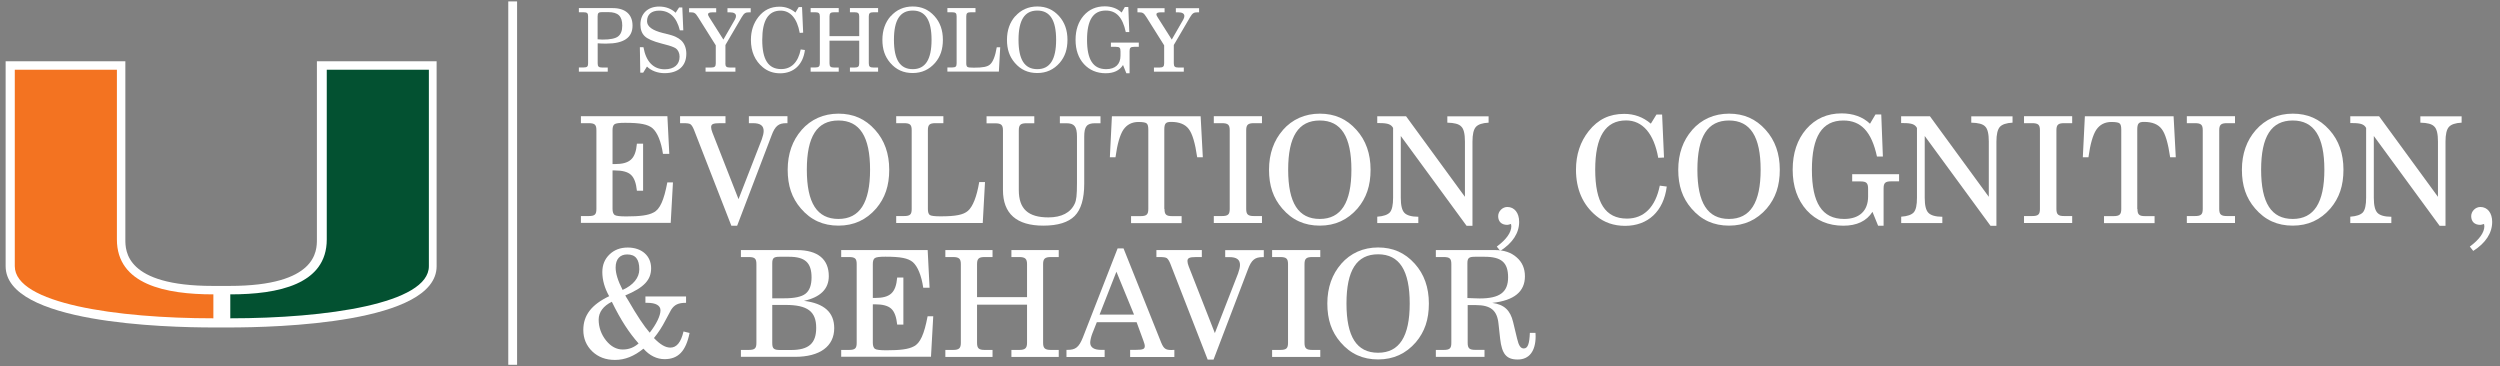 <?xml version="1.0" encoding="UTF-8"?>
<svg id="Layer_1" xmlns="http://www.w3.org/2000/svg" version="1.1" viewBox="0 0 355 52">
  <rect x="0" y="0" width="355" height="52" fill="#808080" stroke="none"/>
  <!-- Generator: Adobe Illustrator 29.1.0, SVG Export Plug-In . SVG Version: 2.1.0 Build 142)  -->
  <defs>
    <style>
      .st0 {
        fill: #035131;
      }

      .st1 {
        fill: #fff;
      }

      .st2 {
        fill: none;
        stroke: #fff;
        stroke-width: 1.25px;
      }

      .st3 {
        fill: #f37321;
      }
    </style>
  </defs>
  <path class="st1" d="M45,8.7v25.3c0,1.6,0,6.6-12.4,6.6h-2.4c-12.4,0-12.4-5-12.4-6.6V8.7H.8v29.1c0,8.1,22.6,8.7,29.5,8.7h2.2c6.9,0,29.5-.6,29.5-8.7V8.7h-17Z"/>
  <path class="st0" d="M46.4,34V9.9h14.5v27.9c0,5.3-14.5,7.4-28.2,7.4v-3.4c6.8,0,13.7-1.4,13.7-7.8"/>
  <path class="st3" d="M16.6,34V9.9H2.1v27.9c0,5.3,14.5,7.4,28.2,7.4v-3.4c-6.8,0-13.7-1.4-13.7-7.8"/>
  <line class="st2" x1="72.8" y1=".2" x2="72.8" y2="51.8"/>
  <g>
    <g>
      <path class="st1" d="M82.2,10.17v-.59h.65c.54,0,.66-.14.66-.6V2.34c0-.46-.12-.6-.66-.6h-.65v-.59h4.81c1.79,0,2.81.9,2.81,2.49,0,1.7-1.24,2.55-3.7,2.55-.4,0-.8,0-1.25-.04v2.84c0,.46.14.6.65.6h.78v.59h-4.1ZM84.87,5.58c.21.01.46.04.72.04,1.06,0,1.79-.15,2.17-.44.4-.3.6-.81.6-1.54,0-1.35-.58-1.92-2.01-1.92h-.84c-.5,0-.65.11-.65.61v3.25Z"/>
      <path class="st1" d="M91.36,10.32h-.44l-.06-3.62h.51c.36,2.05,1.41,3.14,3.02,3.14,1.34,0,2.11-.67,2.11-1.79,0-.51-.2-.94-.55-1.19-.24-.16-.73-.35-1.49-.54l-.56-.15c-1.19-.31-1.99-.66-2.37-1.05-.39-.39-.59-.92-.59-1.64,0-1.55,1.05-2.55,2.66-2.55.91,0,1.72.29,2.34.88l.49-.75h.46l.14,3.25h-.49c-.46-1.86-1.45-2.8-2.94-2.8-1.1,0-1.72.55-1.72,1.51,0,.74.75,1.3,2.26,1.67l.34.08c.7.17,1.19.32,1.47.46.29.14.54.29.75.48.5.45.76,1.14.76,1.92,0,1.75-1.14,2.76-3.1,2.76-.96,0-1.89-.34-2.49-.94l-.53.86Z"/>
      <path class="st1" d="M103,8.99c0,.46.15.6.65.6h.78v.59h-4.24v-.59h.79c.51,0,.66-.15.66-.6v-2.55l-2.52-4.01c-.19-.31-.35-.5-.49-.57-.12-.08-.3-.11-.54-.11h-.24v-.59h3.85v.59h-.51c-.45,0-.65.09-.65.29,0,.1.03.17.19.44l1.99,3.14,1.64-2.85c.1-.19.15-.34.15-.49,0-.35-.3-.53-.86-.53h-.35v-.59h3.3v.59h-.24c-.49,0-.69.1-1.04.69l-2.31,3.95v2.61Z"/>
      <path class="st1" d="M114.3,7.09c-.26,2.09-1.59,3.32-3.52,3.32-.95,0-1.77-.29-2.44-.84-1.14-.94-1.71-2.25-1.71-3.91,0-1.26.36-2.36,1.07-3.26.79-.99,1.75-1.45,3-1.45.85,0,1.6.28,2.25.83l.47-.78h.47l.16,3.64-.49.03c-.36-2.05-1.33-3.16-2.71-3.16-1.75,0-2.61,1.38-2.61,4.16s.85,4.14,2.69,4.14c1.44,0,2.41-.97,2.77-2.79l.59.08Z"/>
      <path class="st1" d="M115.11,10.17v-.59h.65c.51,0,.66-.15.66-.6V2.34c0-.45-.15-.6-.66-.6h-.65v-.59h3.99v.59h-.66c-.5,0-.65.14-.65.6v2.79h4.22v-2.79c0-.45-.16-.6-.66-.6h-.66v-.59h4v.59h-.66c-.51,0-.66.15-.66.6v6.65c0,.45.15.6.66.6h.66v.59h-4v-.59h.66c.5,0,.66-.15.66-.6v-3.22h-4.22v3.22c0,.46.15.6.65.6h.66v.59h-3.99Z"/>
      <path class="st1" d="M126.48,2.31c.8-.91,1.87-1.39,3.12-1.39s2.26.44,3.1,1.37c.8.89,1.19,2.01,1.19,3.36s-.35,2.39-1.1,3.27c-.84.96-1.89,1.45-3.19,1.45s-2.34-.46-3.19-1.45c-.76-.89-1.11-1.92-1.11-3.27s.41-2.49,1.17-3.35ZM129.61,9.82c1.8,0,2.67-1.38,2.67-4.16s-.86-4.16-2.67-4.16-2.67,1.35-2.67,4.16.86,4.16,2.67,4.16Z"/>
      <path class="st1" d="M134.53,10.17v-.59h.65c.54,0,.66-.14.66-.6V2.34c0-.46-.12-.6-.66-.6h-.65v-.59h3.99v.59h-.66c-.51,0-.65.14-.65.6v6.65c0,.26.05.42.16.51.11.08.41.11.9.11,1.3,0,1.94-.12,2.32-.46.41-.36.74-1.17.95-2.44h.49l-.19,3.46h-7.31Z"/>
      <path class="st1" d="M144.17,2.31c.8-.91,1.87-1.39,3.12-1.39s2.26.44,3.1,1.37c.8.89,1.19,2.01,1.19,3.36s-.35,2.39-1.1,3.27c-.84.96-1.89,1.45-3.19,1.45s-2.34-.46-3.19-1.45c-.76-.89-1.11-1.92-1.11-3.27s.41-2.49,1.17-3.35ZM147.3,9.82c1.8,0,2.67-1.38,2.67-4.16s-.86-4.16-2.67-4.16-2.67,1.35-2.67,4.16.86,4.16,2.67,4.16Z"/>
      <path class="st1" d="M157.75,6.65v-.6h3.96v.6h-.66c-.51,0-.65.14-.65.6v3.15h-.46l-.47-1.17c-.5.79-1.33,1.17-2.46,1.17-1.26,0-2.3-.44-3.09-1.3-.79-.87-1.19-2.02-1.19-3.44s.39-2.55,1.15-3.44c.78-.89,1.78-1.32,2.99-1.32.95,0,1.79.29,2.4.88l.46-.79h.49l.14,3.56h-.5c-.45-2.09-1.34-3.05-2.84-3.05-1.8,0-2.66,1.35-2.66,4.16s.86,4.16,2.72,4.16c1.29,0,2.03-.69,2.03-1.9v-.62c0-.51-.12-.65-.66-.65h-.69Z"/>
      <path class="st1" d="M166.68,8.99c0,.46.15.6.65.6h.77v.59h-4.24v-.59h.79c.51,0,.66-.15.66-.6v-2.55l-2.52-4.01c-.19-.31-.35-.5-.49-.57-.12-.08-.3-.11-.54-.11h-.24v-.59h3.85v.59h-.51c-.45,0-.65.09-.65.29,0,.1.02.17.19.44l1.99,3.14,1.64-2.85c.1-.19.15-.34.15-.49,0-.35-.3-.53-.86-.53h-.35v-.59h3.3v.59h-.24c-.49,0-.69.1-1.04.69l-2.31,3.95v2.61Z"/>
    </g>
    <g>
      <path class="st1" d="M82.49,31.67v-.99h1.09c.9,0,1.11-.23,1.11-1.01v-11.17c0-.78-.21-1.01-1.11-1.01h-1.09v-.99h12.28l.27,5.35h-.9c-.25-1.74-.8-3.04-1.47-3.63-.67-.57-1.74-.78-3.91-.78-.82,0-1.32.06-1.51.21-.19.15-.27.42-.27.84v4.81h.29c2.18,0,2.98-.74,3.17-2.9h.88v6.68h-.88c-.11-1.07-.38-1.83-.84-2.25-.44-.42-1.22-.63-2.33-.63h-.29v5.46c0,.44.11.71.29.86.21.15.76.21,1.66.21,1.95,0,3.11-.15,3.86-.55.92-.44,1.49-1.74,1.97-4.28h.8l-.32,5.75h-12.77Z"/>
      <path class="st1" d="M104.67,32.05h-.82l-5.31-13.63c-.17-.42-.34-.67-.5-.78-.15-.11-.48-.15-1.01-.15h-.46v-.99h6.45v.99h-.78c-1.01,0-1.26.15-1.26.57,0,.19.06.46.17.73l3.72,9.49,3.3-8.48c.17-.48.27-.88.27-1.2,0-.76-.48-1.11-1.51-1.11h-.59v-.99h5.48v.99h-.15c-1.09,0-1.6.36-2.12,1.78l-4.87,12.77Z"/>
      <path class="st1" d="M113.81,18.47c1.34-1.53,3.15-2.33,5.25-2.33s3.8.73,5.21,2.31c1.34,1.49,2,3.38,2,5.65s-.59,4.01-1.85,5.5c-1.41,1.62-3.17,2.44-5.35,2.44s-3.93-.78-5.35-2.44c-1.28-1.49-1.87-3.23-1.87-5.5s.69-4.18,1.97-5.63ZM119.06,31.09c3.02,0,4.49-2.31,4.49-6.99s-1.45-6.99-4.49-6.99-4.49,2.27-4.49,6.99,1.45,6.99,4.49,6.99Z"/>
      <path class="st1" d="M127.26,31.67v-.99h1.09c.9,0,1.11-.23,1.11-1.01v-11.17c0-.78-.21-1.01-1.11-1.01h-1.09v-.99h6.7v.99h-1.11c-.86,0-1.09.23-1.09,1.01v11.17c0,.44.08.71.27.86.19.13.69.19,1.51.19,2.18,0,3.25-.21,3.91-.78.69-.61,1.24-1.97,1.6-4.09h.82l-.32,5.82h-12.28Z"/>
      <path class="st1" d="M140.07,16.51h6.8v.99h-1.09c-.86,0-1.11.23-1.11,1.01v8.48c0,2.67,1.32,3.88,4.2,3.88,1.87,0,3.15-.67,3.74-1.95.23-.48.32-1.18.32-2.92v-6.61c0-1.45-.4-1.89-1.51-1.89h-.92v-.99h5.77v.99h-.78c-1.16,0-1.53.46-1.53,1.89v6.7c0,2.14-.46,3.67-1.36,4.58-.9.9-2.37,1.37-4.45,1.37-3.8,0-5.73-1.7-5.73-5.06v-8.46c0-.78-.25-1.01-1.11-1.01h-1.22v-.99Z"/>
      <path class="st1" d="M165.36,29.68c0,.78.23,1.01,1.09,1.01h1.34v.99h-7.18v-.99h1.34c.86,0,1.11-.23,1.11-1.01v-11.25c0-.44-.06-.74-.21-.88-.13-.15-.53-.23-1.18-.23-.95,0-1.66.38-2.16,1.11-.48.73-.86,2.04-1.11,3.9h-.8l.29-5.82h12.6l.31,5.82h-.8c-.29-2.02-.69-3.36-1.2-4.01-.5-.67-1.34-1.01-2.5-1.01-.76,0-.97.21-.97,1.11v11.25Z"/>
      <path class="st1" d="M172.36,31.67v-.99h1.13c.9,0,1.13-.23,1.13-1.01v-11.17c0-.78-.23-1.01-1.13-1.01h-1.13v-.99h6.84v.99h-1.13c-.86,0-1.11.23-1.11,1.01v11.17c0,.78.25,1.01,1.11,1.01h1.13v.99h-6.84Z"/>
      <path class="st1" d="M182.16,18.47c1.34-1.53,3.15-2.33,5.25-2.33s3.8.73,5.21,2.31c1.34,1.49,2,3.38,2,5.65s-.59,4.01-1.85,5.5c-1.41,1.62-3.17,2.44-5.35,2.44s-3.93-.78-5.35-2.44c-1.28-1.49-1.87-3.23-1.87-5.5s.69-4.18,1.97-5.63ZM187.41,31.09c3.02,0,4.49-2.31,4.49-6.99s-1.45-6.99-4.49-6.99-4.49,2.27-4.49,6.99,1.45,6.99,4.49,6.99Z"/>
      <path class="st1" d="M195.57,31.67v-.9c.88-.06,1.47-.27,1.79-.61.31-.36.46-1.05.46-2.08v-9.91c-.27-.5-.74-.69-1.89-.69h-.36v-.97h4.09l8.36,11.44v-7.85c0-1.09-.17-1.81-.53-2.14-.34-.36-.99-.52-1.97-.54v-.9h5.86v.9c-.88.04-1.49.25-1.81.61-.32.36-.48,1.05-.48,2.08v11.95h-.84l-9.34-12.75v8.78c0,1.07.17,1.78.52,2.14s1.03.55,1.97.55v.9h-5.84Z"/>
      <path class="st1" d="M212.55,35.01c1.34-.99,2.06-1.99,2.06-2.9,0-.04-.02-.13-.04-.25v-.06c-.31.1-.44.13-.55.13-.82,0-1.28-.48-1.28-1.24,0-.69.61-1.3,1.3-1.3,1.01,0,1.68.84,1.68,2.12,0,1.57-.92,3-2.69,4.12l-.48-.61Z"/>
      <path class="st1" d="M236.68,26.49c-.44,3.51-2.67,5.58-5.92,5.58-1.6,0-2.98-.48-4.09-1.41-1.91-1.57-2.88-3.78-2.88-6.57,0-2.12.61-3.97,1.81-5.48,1.32-1.66,2.94-2.44,5.04-2.44,1.43,0,2.69.46,3.78,1.39l.8-1.3h.8l.27,6.11-.82.04c-.61-3.44-2.23-5.31-4.56-5.31-2.94,0-4.39,2.31-4.39,6.99s1.43,6.95,4.51,6.95c2.41,0,4.05-1.64,4.66-4.68l.99.13Z"/>
      <path class="st1" d="M240.27,18.47c1.34-1.53,3.15-2.33,5.25-2.33s3.8.73,5.21,2.31c1.34,1.49,2,3.38,2,5.65s-.59,4.01-1.85,5.5c-1.41,1.62-3.17,2.44-5.35,2.44s-3.93-.78-5.35-2.44c-1.28-1.49-1.87-3.23-1.87-5.5s.69-4.18,1.97-5.63ZM245.52,31.09c3.02,0,4.49-2.31,4.49-6.99s-1.45-6.99-4.49-6.99-4.49,2.27-4.49,6.99,1.45,6.99,4.49,6.99Z"/>
      <path class="st1" d="M263.01,25.75v-1.01h6.66v1.01h-1.11c-.86,0-1.09.23-1.09,1.01v5.29h-.78l-.8-1.97c-.84,1.32-2.23,1.97-4.14,1.97-2.12,0-3.86-.74-5.19-2.18-1.32-1.47-2-3.4-2-5.77s.65-4.28,1.93-5.77c1.3-1.49,2.98-2.23,5.02-2.23,1.6,0,3,.48,4.03,1.47l.78-1.32h.82l.23,5.98h-.84c-.76-3.51-2.25-5.12-4.77-5.12-3.02,0-4.47,2.27-4.47,6.99s1.45,6.99,4.58,6.99c2.16,0,3.4-1.15,3.4-3.19v-1.05c0-.86-.21-1.09-1.11-1.09h-1.16Z"/>
      <path class="st1" d="M269.97,31.67v-.9c.88-.06,1.47-.27,1.78-.61.32-.36.46-1.05.46-2.08v-9.91c-.27-.5-.73-.69-1.89-.69h-.36v-.97h4.09l8.36,11.44v-7.85c0-1.09-.17-1.81-.52-2.14-.34-.36-.99-.52-1.97-.54v-.9h5.86v.9c-.88.04-1.49.25-1.81.61-.31.36-.48,1.05-.48,2.08v11.95h-.84l-9.34-12.75v8.78c0,1.07.17,1.78.53,2.14.36.36,1.03.55,1.97.55v.9h-5.84Z"/>
      <path class="st1" d="M287.41,31.67v-.99h1.13c.9,0,1.13-.23,1.13-1.01v-11.17c0-.78-.23-1.01-1.13-1.01h-1.13v-.99h6.84v.99h-1.13c-.86,0-1.11.23-1.11,1.01v11.17c0,.78.25,1.01,1.11,1.01h1.13v.99h-6.84Z"/>
      <path class="st1" d="M303.52,29.68c0,.78.23,1.01,1.09,1.01h1.34v.99h-7.18v-.99h1.34c.86,0,1.11-.23,1.11-1.01v-11.25c0-.44-.06-.74-.21-.88-.13-.15-.53-.23-1.18-.23-.95,0-1.66.38-2.16,1.11-.48.73-.86,2.04-1.11,3.9h-.8l.29-5.82h12.6l.31,5.82h-.8c-.29-2.02-.69-3.36-1.2-4.01-.5-.67-1.34-1.01-2.5-1.01-.76,0-.97.21-.97,1.11v11.25Z"/>
      <path class="st1" d="M310.53,31.67v-.99h1.13c.9,0,1.13-.23,1.13-1.01v-11.17c0-.78-.23-1.01-1.13-1.01h-1.13v-.99h6.84v.99h-1.13c-.86,0-1.11.23-1.11,1.01v11.17c0,.78.25,1.01,1.11,1.01h1.13v.99h-6.84Z"/>
      <path class="st1" d="M320.32,18.47c1.34-1.53,3.15-2.33,5.25-2.33s3.8.73,5.21,2.31c1.34,1.49,1.99,3.38,1.99,5.65s-.59,4.01-1.85,5.5c-1.41,1.62-3.17,2.44-5.35,2.44s-3.93-.78-5.35-2.44c-1.28-1.49-1.87-3.23-1.87-5.5s.69-4.18,1.97-5.63ZM325.57,31.09c3.02,0,4.49-2.31,4.49-6.99s-1.45-6.99-4.49-6.99-4.49,2.27-4.49,6.99,1.45,6.99,4.49,6.99Z"/>
      <path class="st1" d="M333.74,31.67v-.9c.88-.06,1.47-.27,1.79-.61.31-.36.46-1.05.46-2.08v-9.91c-.27-.5-.74-.69-1.89-.69h-.36v-.97h4.09l8.36,11.44v-7.85c0-1.09-.17-1.81-.53-2.14-.34-.36-.99-.52-1.97-.54v-.9h5.86v.9c-.88.04-1.49.25-1.81.61-.32.36-.48,1.05-.48,2.08v11.95h-.84l-9.34-12.75v8.78c0,1.07.17,1.78.52,2.14s1.03.55,1.97.55v.9h-5.84Z"/>
      <path class="st1" d="M350.72,35.01c1.34-.99,2.06-1.99,2.06-2.9,0-.04-.02-.13-.04-.25v-.06c-.32.1-.44.13-.55.13-.82,0-1.28-.48-1.28-1.24,0-.69.61-1.3,1.3-1.3,1.01,0,1.68.84,1.68,2.12,0,1.57-.92,3-2.69,4.12l-.48-.61Z"/>
    </g>
    <g>
      <path class="st1" d="M97.92,47.28c-.53,2.6-1.62,3.72-3.55,3.72-1.09,0-2.14-.5-3-1.49-1.32,1.07-2.62,1.6-4.05,1.6-1.3,0-2.37-.4-3.23-1.22-.84-.82-1.26-1.83-1.26-3.04,0-2.08,1.16-3.59,3.67-4.79-.65-1.15-.97-2.31-.97-3.42,0-1.03.34-1.85,1.01-2.5.67-.65,1.53-.99,2.6-.99,1.99,0,3.32,1.18,3.32,2.94,0,1.66-1.01,2.75-3.67,3.86.08.15.21.38.4.67,1.28,2.23,2.31,3.76,3.07,4.62.94-1.2,1.53-2.42,1.53-3.17,0-.69-.67-1.07-1.87-1.07h-.27v-.9h5.77v.9c-1.09,0-1.64.25-2.12.99l-.8,1.49c-.48.94-1.03,1.78-1.64,2.52.9.94,1.64,1.36,2.33,1.36.9,0,1.51-.76,1.87-2.29l.86.21ZM86.88,42.85c-1.2.59-1.87,1.47-1.87,2.54s.36,2.1,1.05,2.96c.69.86,1.49,1.28,2.37,1.28s1.6-.29,2.25-.86c-1.36-1.53-2.54-3.34-3.8-5.92ZM90.78,38.25c0-1.45-.55-2.12-1.72-2.12-1.03,0-1.64.67-1.64,1.85,0,.84.31,1.87.99,3.19,1.53-.69,2.37-1.74,2.37-2.92Z"/>
      <path class="st1" d="M105.21,50.68v-.99h1.09c.9,0,1.11-.23,1.11-1.01v-11.17c0-.78-.21-1.01-1.11-1.01h-1.09v-.99h7.94c2.96,0,4.54,1.28,4.54,3.7,0,1.83-1.2,3-3.53,3.51,2.88.36,4.3,1.64,4.3,3.88,0,2.58-2.04,4.07-5.56,4.07h-7.68ZM109.66,42.36h1.68c1.47,0,2.48-.21,3.04-.65.57-.44.86-1.22.86-2.31,0-2.1-.92-2.94-3.21-2.94h-1.32c-.82,0-1.05.17-1.05.92v4.98ZM109.66,43.29v5.42c0,.82.23.99,1.16.99h1.49c2.54,0,3.59-.94,3.59-3.15,0-2.33-1.24-3.25-4.35-3.25h-1.89Z"/>
      <path class="st1" d="M119.45,50.68v-.99h1.09c.9,0,1.11-.23,1.11-1.01v-11.17c0-.78-.21-1.01-1.11-1.01h-1.09v-.99h12.28l.27,5.35h-.9c-.25-1.74-.8-3.04-1.47-3.63-.67-.57-1.74-.78-3.91-.78-.82,0-1.32.06-1.51.21-.19.15-.27.42-.27.84v4.81h.29c2.18,0,2.98-.73,3.17-2.9h.88v6.68h-.88c-.11-1.07-.38-1.83-.84-2.25-.44-.42-1.22-.63-2.33-.63h-.29v5.46c0,.44.11.71.29.86.21.15.76.21,1.66.21,1.95,0,3.11-.15,3.86-.55.92-.44,1.49-1.74,1.97-4.28h.8l-.32,5.75h-12.77Z"/>
      <path class="st1" d="M134.24,50.68v-.99h1.09c.86,0,1.11-.25,1.11-1.01v-11.17c0-.76-.25-1.01-1.11-1.01h-1.09v-.99h6.7v.99h-1.11c-.84,0-1.09.23-1.09,1.01v4.68h7.1v-4.68c0-.76-.27-1.01-1.11-1.01h-1.11v-.99h6.72v.99h-1.11c-.86,0-1.11.25-1.11,1.01v11.17c0,.76.25,1.01,1.11,1.01h1.11v.99h-6.72v-.99h1.11c.84,0,1.11-.25,1.11-1.01v-5.42h-7.1v5.42c0,.78.25,1.01,1.09,1.01h1.11v.99h-6.7Z"/>
      <path class="st1" d="M158.72,35.27h.82l5.35,13.38c.36.86.63,1.05,1.45,1.05.08,0,.31-.02.42-.02v1.01h-6.28v-1.01h.8c1.07,0,1.28-.13,1.28-.55,0-.17-.08-.42-.19-.73l-.97-2.65h-5.65l-.65,1.64c-.17.44-.29.99-.29,1.26,0,.67.53,1.03,1.53,1.03h.52v1.01h-5.42v-1.01h.17c1.11,0,1.6-.36,2.16-1.76l4.93-12.64ZM161.03,44.67l-2.5-6.09-2.39,6.09h4.89Z"/>
      <path class="st1" d="M172.31,51.06h-.82l-5.31-13.63c-.17-.42-.34-.67-.5-.78-.15-.1-.48-.15-1.01-.15h-.46v-.99h6.45v.99h-.78c-1.01,0-1.26.15-1.26.57,0,.19.06.46.17.74l3.72,9.49,3.3-8.48c.17-.48.27-.88.27-1.2,0-.76-.48-1.11-1.51-1.11h-.59v-.99h5.48v.99h-.15c-1.09,0-1.6.36-2.12,1.79l-4.87,12.77Z"/>
      <path class="st1" d="M180.64,50.68v-.99h1.13c.9,0,1.13-.23,1.13-1.01v-11.17c0-.78-.23-1.01-1.13-1.01h-1.13v-.99h6.84v.99h-1.13c-.86,0-1.11.23-1.11,1.01v11.17c0,.78.25,1.01,1.11,1.01h1.13v.99h-6.84Z"/>
      <path class="st1" d="M190.44,37.47c1.34-1.53,3.15-2.33,5.25-2.33s3.8.74,5.21,2.31c1.34,1.49,2,3.38,2,5.65s-.59,4.01-1.85,5.5c-1.41,1.62-3.17,2.44-5.35,2.44s-3.93-.78-5.35-2.44c-1.28-1.49-1.87-3.23-1.87-5.5s.69-4.18,1.97-5.63ZM195.69,50.09c3.02,0,4.49-2.31,4.49-6.99s-1.45-6.99-4.49-6.99-4.49,2.27-4.49,6.99,1.45,6.99,4.49,6.99Z"/>
      <path class="st1" d="M203.89,50.68v-.99h1.09c.9,0,1.11-.23,1.11-1.01v-11.17c0-.78-.21-1.01-1.11-1.01h-1.09v-.99h8.4c1.28,0,2.29.34,3.07,1.03.78.67,1.18,1.57,1.18,2.69,0,2.18-1.53,3.44-4.64,3.78,1.7.23,2.56,1.05,2.96,2.71l.57,2.37c.23.99.5,1.39.95,1.39.57,0,.8-.67.86-2.21h.8c0,.11.02.38.02.48,0,2.12-.92,3.3-2.54,3.3s-2.25-.78-2.5-2.96l-.23-2.1c-.19-1.91-1.09-2.67-3.25-2.67h-1.13v5.35c0,.78.23,1.01,1.09,1.01h1.3v.99h-6.89ZM208.38,42.32l1.03.04c.17,0,.32.02.71.02,2.83,0,4.03-.88,4.03-3s-.97-2.92-3.34-2.92h-1.37c-.84,0-1.07.17-1.07.92v4.93Z"/>
    </g>
  </g>
</svg>